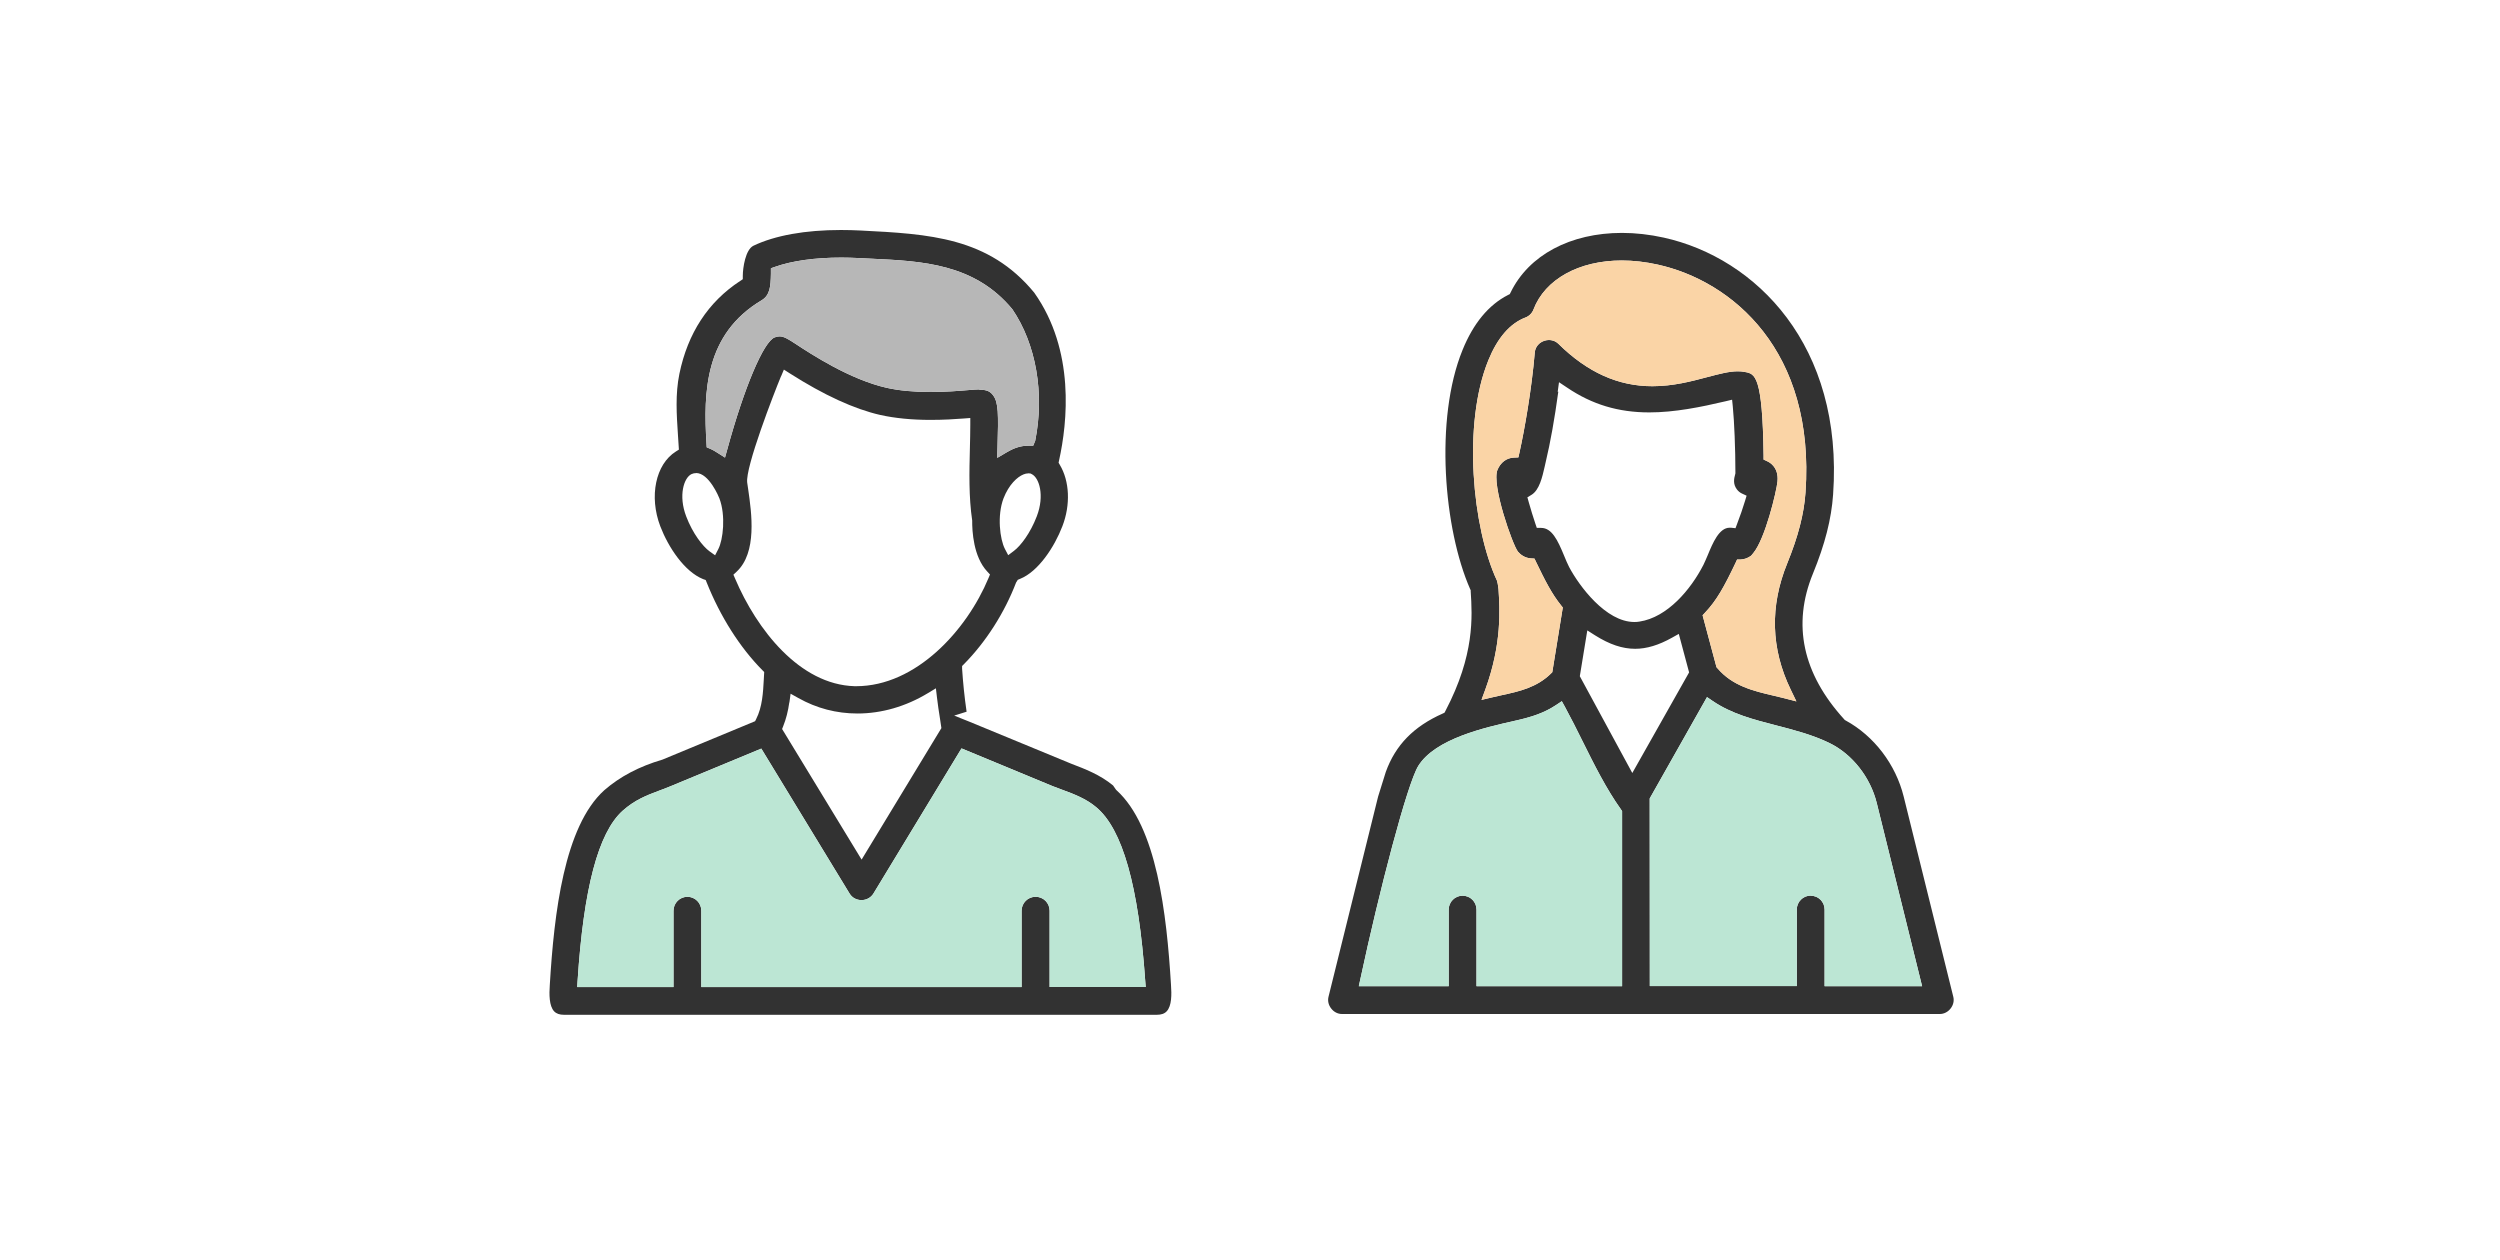 <?xml version="1.0" encoding="UTF-8"?><svg id="b" xmlns="http://www.w3.org/2000/svg" width="250" height="126" viewBox="0 0 250 126"><defs><style>.d{fill:#fad4a6;}.e{fill:#bce6d4;}.f{fill:none;}.g{fill:#323232;}.h{fill:#b7b7b7;}</style></defs><g id="c"><path class="g" d="M56.41,101.48c-.45,0-.77-.11-1-.35-.5-.54-.5-1.69-.43-2.64.43-7.17,1.44-15.85,5.45-19.47,1.58-1.37,3.48-2.37,5.82-3.06l9.26-3.84.1-.2c.63-1.23.7-2.7.77-3.99l.04-.73-.19-.19c-2.24-2.26-4.21-5.37-5.56-8.76l-.1-.25-.26-.09c-1.87-.75-3.48-3.19-4.28-5.28-1.14-2.99-.47-6.21,1.56-7.48l.3-.19-.09-1.38c-.14-2.13-.28-4.15.14-6.2.84-4.07,2.88-7.19,6.07-9.28l.27-.18v-.33c0-.82.27-2.64,1.07-3.02,2.16-1.03,5.18-1.57,8.74-1.57.69,0,1.35.02,1.96.05,6.87.35,12.8.66,17.37,6.21,4.11,5.79,3.32,13,2.49,16.77l-.05.24.12.21c.98,1.63,1.09,3.99.26,6.14-.8,2.09-2.41,4.53-4.22,5.26l-.24.1-.17.27c-1.16,3.03-3.01,5.93-5.21,8.16l-.19.19v.27c.09,1.37.23,2.78.45,4.3l-1.24.39,1.57.63,10.13,4.18c1.36.52,2.89,1.1,4.19,2.18l.29.42.05.05c4.01,3.62,5.02,12.31,5.45,19.47.07.95.08,2.1-.43,2.64-.22.24-.55.35-1,.35h-59.31ZM103.57,89.68c.77,0,1.39.62,1.39,1.39v7.63h9.61s-.05-.65-.05-.65c-.66-9.47-2.27-15.14-4.9-17.33-1.02-.86-2.25-1.32-3.44-1.76-.31-.12-.62-.23-.93-.35l-9.1-3.77-8.81,14.52c-.25.4-.69.65-1.19.65s-.94-.24-1.19-.65l-8.83-14.5-9.09,3.77c-.38.16-.75.3-1.11.43-1.25.47-2.44.92-3.67,2.02-2.43,2.19-3.9,7.75-4.5,16.99l-.04.64h9.63v-7.64c0-.76.62-1.39,1.39-1.39s1.39.62,1.39,1.39v7.64h32.03v-7.64c0-.76.62-1.39,1.39-1.39ZM78.93,70.24c-.12.88-.33,1.68-.61,2.38l-.11.28,7.95,13.06,7.98-13.15-.14-.94c-.11-.7-.22-1.4-.3-2.1l-.11-.94-.81.49c-2.2,1.33-4.63,2.03-7.03,2.03-2.1,0-4.09-.52-5.92-1.55l-.77-.43-.12.88ZM78.1,37.63c-.72,1.74-3.58,9.11-3.38,10.63l.1.68c.34,2.36.91,6.32-1.17,8.24l-.31.29.17.39c2.17,5.1,6.45,10.6,11.95,10.76h.15c6,0,11.07-5.6,13.24-10.81l.15-.36-.27-.29c-1.4-1.49-1.52-4.07-1.51-5.11-.35-2.36-.29-4.85-.23-7.24.02-.79.04-1.58.04-2.35v-.66s-.65.05-.65.05c-.87.07-2.03.14-3.33.14-1.88,0-3.56-.17-5.01-.49-2.6-.59-5.65-1.99-9.04-4.15l-.61-.39-.28.67ZM69.61,47.31c-.16,0-.31.03-.46.1-.76.36-1.33,2.14-.53,4.23.65,1.72,1.67,3.01,2.33,3.49l.56.4.32-.62c.48-.92.76-3.35.11-5.07-.04-.11-1.03-2.54-2.34-2.54ZM102.81,47.34c-.14,0-.29.03-.46.1-.62.25-1.46,1.01-2,2.4-.65,1.71-.36,4.09.14,5.05l.33.63.57-.43c.68-.51,1.65-1.78,2.29-3.46.8-2.09.24-3.86-.51-4.22l-.12-.06-.24-.02ZM97.93,38.97c.73,0,1.09.15,1.41.6.5.71.51,1.83.41,5.12l-.03,1.1.95-.56c.78-.46,1.44-.66,2.15-.66h.5l.2-.49c.95-4.74.09-9.66-2.28-13.15-3.78-4.57-9.03-4.82-14.11-5.06l-1.19-.06c-.62-.03-1.22-.05-1.8-.05-2.63,0-4.93.32-6.65.93l-.4.14v.55c-.02,1.28-.1,2.15-.93,2.65-5.68,3.38-5.83,9.16-5.51,14.32l.02.38.35.15c.27.11.54.28.79.44l.69.44.22-.79c1.69-6.2,3.64-10.82,4.75-11.23.18-.07.34-.1.49-.1.43,0,.84.26,1.54.71,1.64,1.08,5.49,3.6,9.16,4.43,1.24.28,2.72.42,4.39.42,1.49,0,2.87-.11,3.78-.19.42-.03.78-.07,1.12-.07Z"/><path class="g" d="M134.2,101.4c-.42,0-.81-.2-1.08-.55-.27-.34-.37-.77-.27-1.17l4.96-20.02.77-2.47c.97-2.68,2.78-4.54,5.68-5.83l.19-.09.1-.19c2.93-5.6,2.68-9.42,2.52-11.95v-.11s-.05-.1-.05-.1c-2.64-5.98-3.58-17.01-.77-23.91,1.08-2.67,2.61-4.52,4.55-5.51l.18-.09.09-.18c1.81-3.72,5.97-5.94,11.13-5.94,1.36,0,2.76.16,4.17.47,9.19,2.03,18,10.77,16.94,25.7-.17,2.44-.81,4.96-2.02,7.91-2.08,5.09-1.03,9.99,3.12,14.55l.07.08.09.05c2.83,1.54,5,4.38,5.8,7.61l4.96,20.02c.1.4,0,.83-.27,1.17-.27.35-.67.55-1.08.55h-59.78ZM181.07,89.57c.77,0,1.39.62,1.39,1.39v7.66h9.75l-4.53-18.3c-.64-2.6-2.45-4.9-4.72-6.01-1.7-.83-3.53-1.3-5.3-1.76-2.32-.6-4.51-1.16-6.42-2.47l-.54-.37-5.73,10.14v.3s.01,18.46.01,18.46h14.7v-7.66c0-.76.62-1.39,1.39-1.39ZM146.26,89.57c.77,0,1.39.62,1.39,1.39v7.66h14.56v-17.51l-.11-.16c-1.48-2.07-2.69-4.51-3.86-6.86-.57-1.15-1.14-2.29-1.74-3.39l-.32-.58-.55.37c-1.25.83-2.49,1.22-4.19,1.6-2.96.67-7.9,1.77-9.61,4.5-1.12,1.82-3.9,12.48-5.79,21.3l-.16.73h8.99v-7.66c0-.76.62-1.39,1.39-1.39ZM157.98,67.62l5.25,9.68,5.68-10.06-1.03-3.85-.68.38c-1.32.74-2.53,1.11-3.68,1.11-1.28,0-2.56-.43-4.02-1.35l-.77-.49-.75,4.59ZM175.11,55.57c-.32.24-.66.36-1.03.38h-.37s-.16.35-.16.35c-1.14,2.39-1.89,3.75-3.06,4.98l-.23.25,1.39,5.19.09.1c1.5,1.77,3.58,2.27,5.59,2.74.35.08.7.17,1.04.25l1.27.33-.57-1.18c-1.98-4.09-2.1-8.34-.34-12.64,1.09-2.68,1.67-4.93,1.82-7.06,1-14.19-7.33-21.15-14.78-22.8-1.22-.27-2.43-.41-3.59-.41-4.29,0-7.68,1.88-8.83,4.9-.14.37-.43.66-.8.8-1.55.59-2.8,2.03-3.72,4.29-2.58,6.35-1.61,16.71.87,22.03.04.09.11.48.15.83.13,2.02.35,5.47-1.31,10.03l-.39,1.06,1.09-.26c.32-.08.65-.15.97-.22,1.7-.37,3.45-.75,4.88-2.15l.14-.14,1.05-6.47-.17-.21c-.9-1.12-1.57-2.4-2.51-4.36l-.15-.32-.35-.02c-.63-.04-1.06-.39-1.3-.67-.53-.64-2.67-6.71-2.05-8.19.31-.74.91-1.19,1.63-1.22l.46-.02.1-.45c.51-2.3,1.22-6.3,1.54-10.04.07-.81.78-1.25,1.42-1.25.25,0,.62.07.94.38,2.89,2.85,5.97,4.24,9.4,4.24,2.06,0,3.88-.48,5.49-.91,1.22-.32,2.19-.58,3.06-.58.24,0,.48.02.71.07.99.18,1.76.32,1.86,8.38v.38s.35.16.35.16c.22.09,1.18.59,1.04,2.02-.09.97-1.23,5.75-2.42,7.17l-.2.24ZM155.83,39.17c-.38,2.77-.78,5.02-1.27,7.08l-.09.4c-.24,1.05-.53,2.36-1.33,2.84l-.4.24.12.44c.21.76.47,1.58.68,2.21l.14.41h.43c1.07,0,1.65,1.2,2.3,2.78.17.42.34.81.5,1.13,1.01,1.9,3.67,5.5,6.53,5.5.17,0,.34-.01.5-.04,2.8-.42,5.14-3.21,6.4-5.67.14-.28.28-.62.44-.99.5-1.21,1.13-2.73,2.19-2.73h.12s.46.05.46.05l.16-.43c.29-.76.59-1.61.8-2.32l.15-.5-.47-.22c-.2-.09-.37-.24-.5-.41-.4-.53-.3-1.06-.17-1.52l.02-.08v-.08c0-2.4-.11-5.06-.26-6.6l-.07-.69-.67.16c-2.46.58-5.08,1.11-7.61,1.11-3.1,0-5.72-.79-8.22-2.48l-.81-.54-.13.96Z"/><path class="h" d="M97.93,38.97c.73,0,1.09.15,1.41.6.5.71.51,1.83.41,5.12l-.03,1.1.95-.56c.78-.46,1.44-.66,2.15-.66h.5l.2-.49c.95-4.74.09-9.66-2.28-13.15-3.78-4.57-9.03-4.82-14.11-5.06l-1.19-.06c-.62-.03-1.22-.05-1.8-.05-2.63,0-4.93.32-6.65.93l-.4.14v.55c-.02,1.28-.1,2.15-.93,2.65-5.68,3.38-5.83,9.16-5.51,14.32l.02.38.35.15c.27.11.54.28.79.44l.69.44.22-.79c1.69-6.2,3.64-10.82,4.75-11.23.18-.07.34-.1.49-.1.43,0,.84.26,1.54.71,1.64,1.08,5.49,3.6,9.16,4.43,1.24.28,2.72.42,4.39.42,1.49,0,2.87-.11,3.78-.19.42-.03.78-.07,1.12-.07Z"/><path class="d" d="M175.11,55.57c-.32.24-.66.36-1.03.38h-.37s-.16.35-.16.35c-1.14,2.39-1.89,3.75-3.06,4.98l-.23.25,1.39,5.19.09.1c1.5,1.77,3.58,2.27,5.59,2.74.35.08.7.17,1.04.25l1.27.33-.57-1.18c-1.98-4.09-2.1-8.34-.34-12.64,1.09-2.68,1.67-4.93,1.82-7.06,1-14.19-7.33-21.15-14.78-22.8-1.22-.27-2.43-.41-3.59-.41-4.29,0-7.68,1.88-8.83,4.9-.14.37-.43.66-.8.8-1.55.59-2.8,2.03-3.72,4.29-2.58,6.35-1.61,16.71.87,22.03.04.09.11.48.15.83.13,2.02.35,5.47-1.31,10.03l-.39,1.06,1.09-.26c.32-.08.65-.15.97-.22,1.7-.37,3.45-.75,4.88-2.15l.14-.14,1.05-6.47-.17-.21c-.9-1.12-1.57-2.4-2.51-4.36l-.15-.32-.35-.02c-.63-.04-1.06-.39-1.3-.67-.53-.64-2.67-6.71-2.05-8.19.31-.74.91-1.19,1.63-1.22l.46-.02.1-.45c.51-2.3,1.22-6.3,1.54-10.04.07-.81.78-1.25,1.42-1.25.25,0,.62.07.94.38,2.89,2.85,5.97,4.24,9.4,4.24,2.06,0,3.88-.48,5.49-.91,1.22-.32,2.19-.58,3.06-.58.24,0,.48.02.71.07.99.18,1.76.32,1.86,8.38v.38s.35.16.35.16c.22.09,1.18.59,1.04,2.02-.09.97-1.23,5.75-2.42,7.17l-.2.24Z"/><path class="e" d="M181.07,89.57c.77,0,1.39.62,1.39,1.39v7.66h9.75l-4.53-18.3c-.64-2.6-2.45-4.9-4.72-6.01-1.7-.83-3.53-1.3-5.3-1.76-2.32-.6-4.51-1.16-6.42-2.47l-.54-.37-5.73,10.14v.3s.01,18.46.01,18.46h14.7v-7.66c0-.76.62-1.39,1.39-1.39Z"/><path class="e" d="M146.26,89.57c.77,0,1.39.62,1.39,1.39v7.66h14.56v-17.51l-.11-.16c-1.48-2.07-2.69-4.51-3.86-6.86-.57-1.15-1.14-2.29-1.74-3.39l-.32-.58-.55.37c-1.25.83-2.49,1.22-4.19,1.6-2.96.67-7.9,1.77-9.61,4.5-1.12,1.82-3.9,12.48-5.79,21.3l-.16.73h8.99v-7.66c0-.76.62-1.39,1.39-1.39Z"/><path class="e" d="M103.57,89.68c.77,0,1.39.62,1.39,1.39v7.63h9.61s-.05-.65-.05-.65c-.66-9.47-2.27-15.14-4.9-17.33-1.02-.86-2.25-1.32-3.44-1.76-.31-.12-.62-.23-.93-.35l-9.1-3.77-8.81,14.52c-.25.4-.69.65-1.19.65s-.94-.24-1.19-.65l-8.83-14.5-9.09,3.77c-.38.16-.75.3-1.11.43-1.25.47-2.44.92-3.67,2.02-2.43,2.19-3.9,7.75-4.5,16.99l-.04.64h9.63v-7.64c0-.76.62-1.39,1.39-1.39s1.39.62,1.39,1.39v7.64h32.03v-7.64c0-.76.62-1.39,1.39-1.39Z"/><rect class="f" width="250" height="126"/></g></svg>